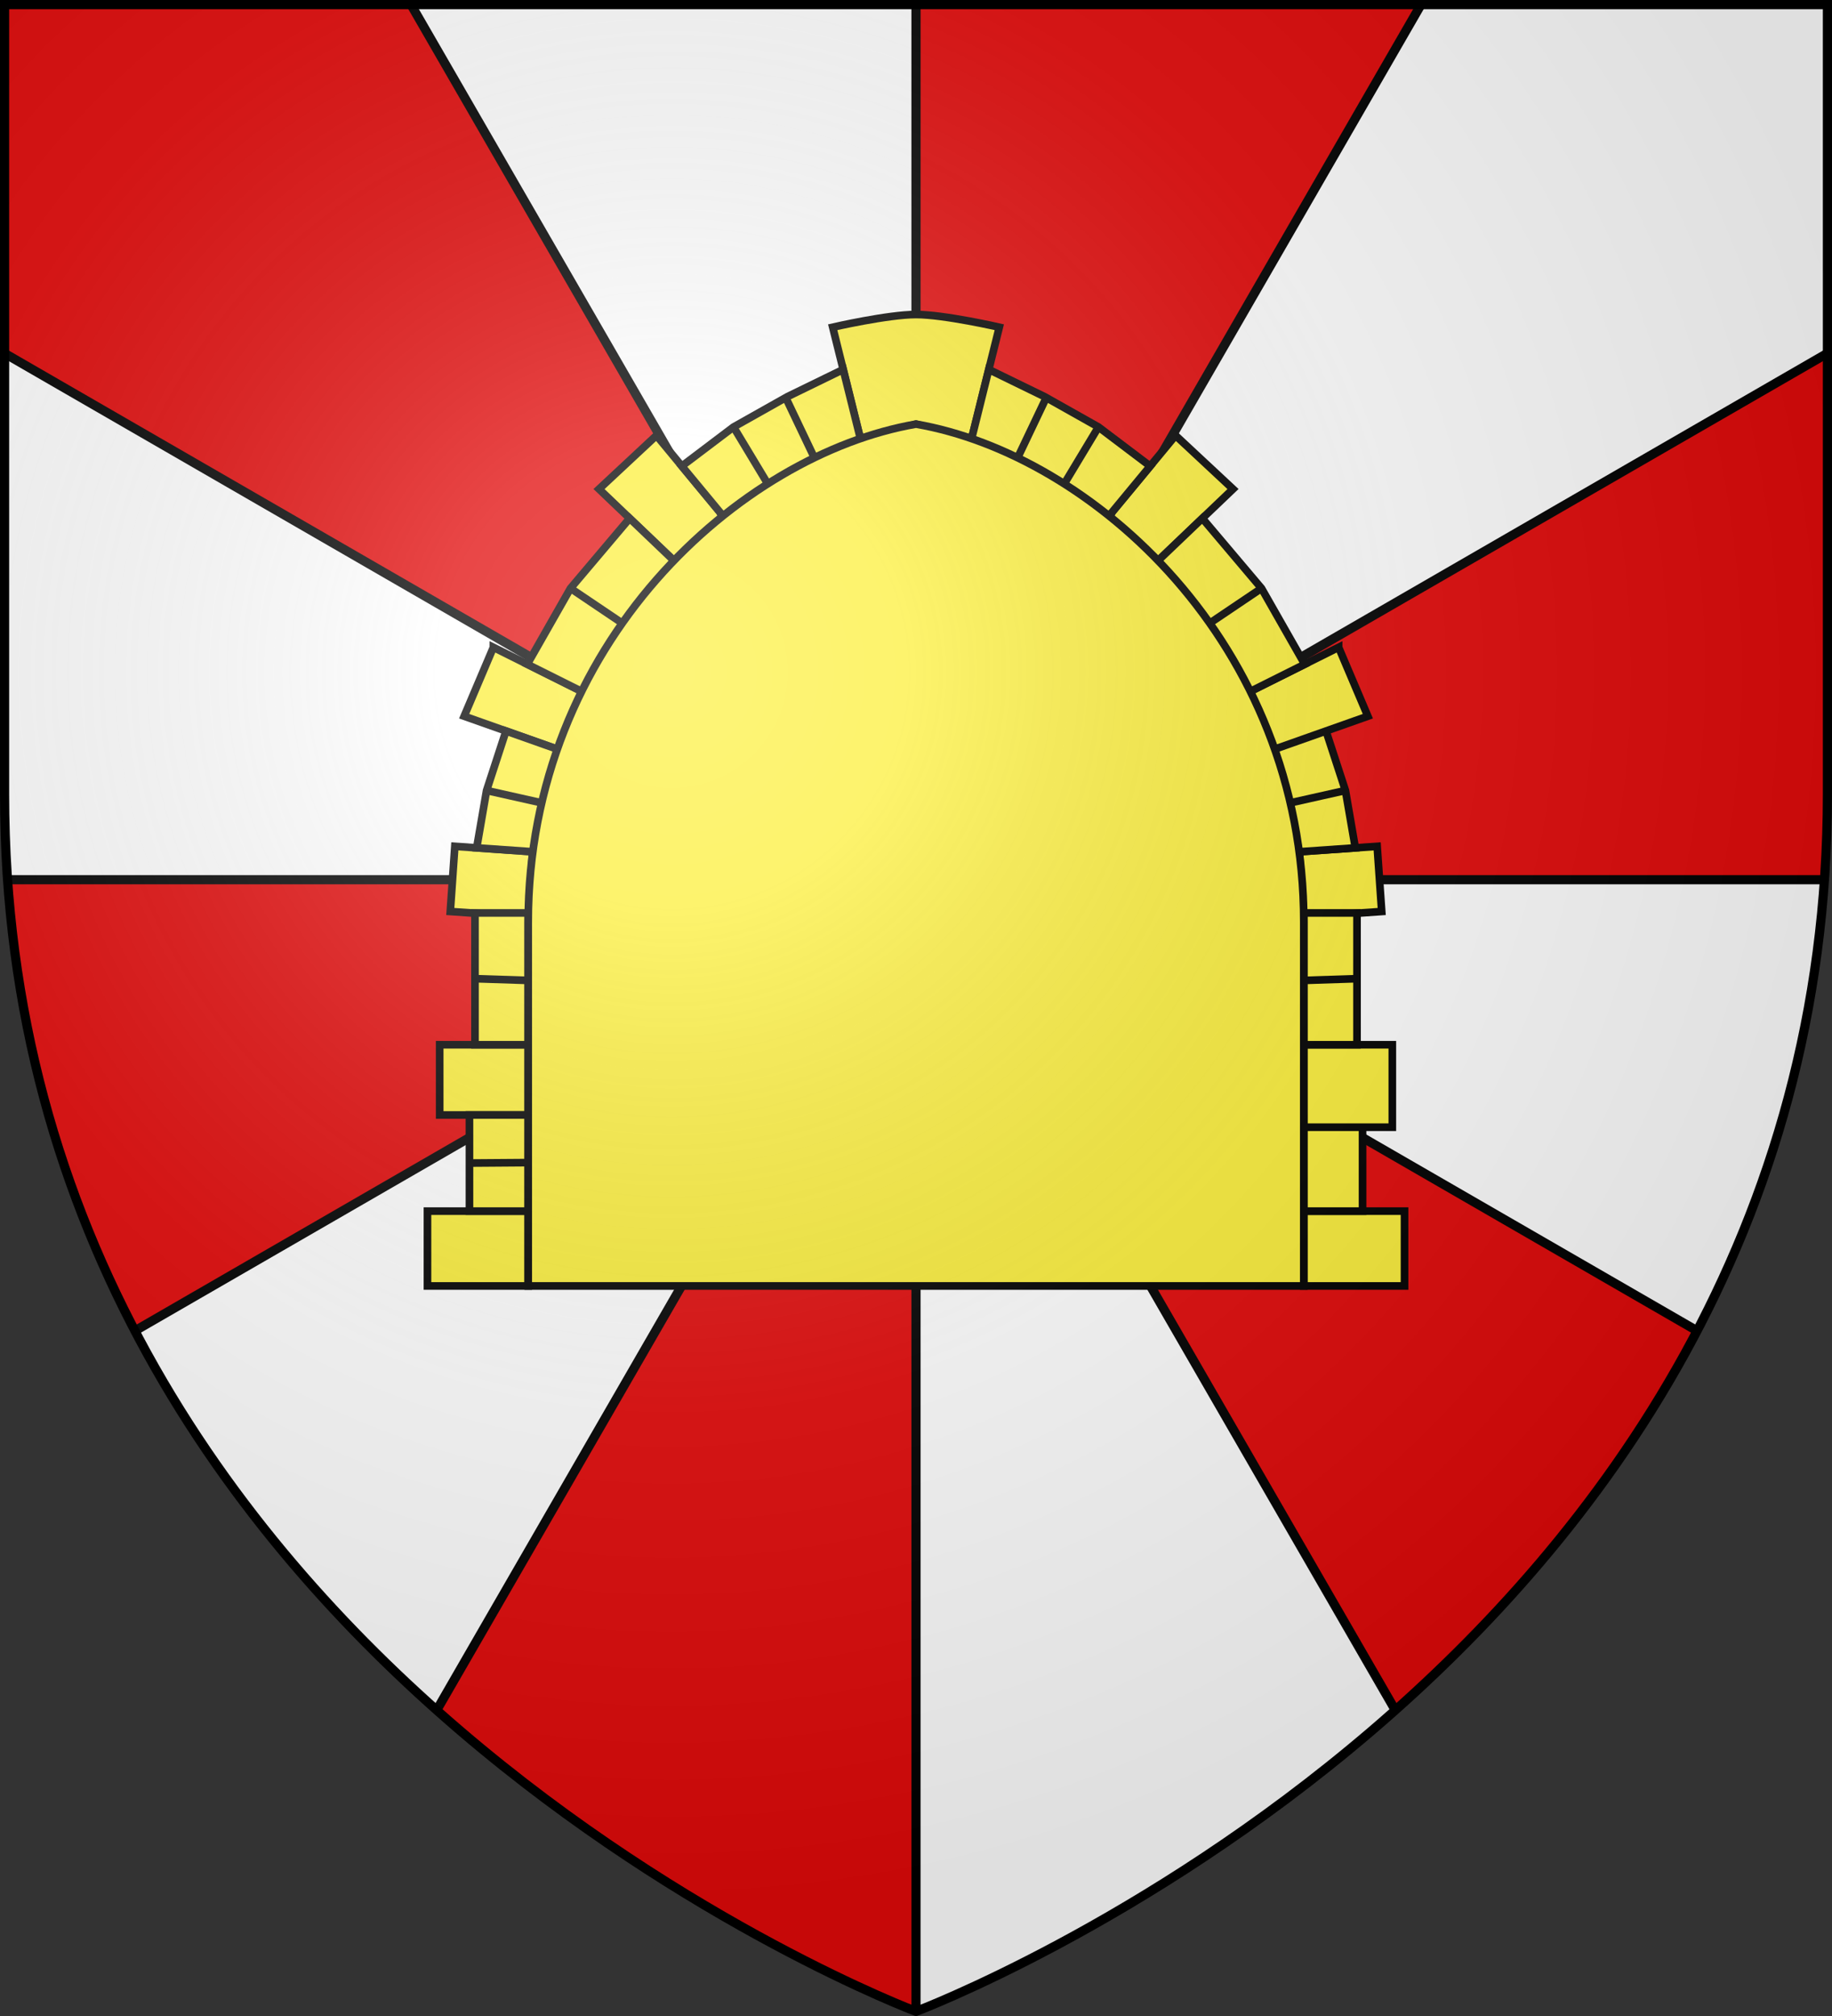 <svg xmlns="http://www.w3.org/2000/svg" xmlns:xlink="http://www.w3.org/1999/xlink" width="600" height="660" version="1.0"><rect width="100%" height="100%" fill="#333333" stroke="none"/><defs><radialGradient id="b" cx="-80" cy="-80" r="405" gradientUnits="userSpaceOnUse"><stop offset="0" style="stop-color:#fff;stop-opacity:.31"/><stop offset=".19" style="stop-color:#fff;stop-opacity:.25"/><stop offset=".6" style="stop-color:#6b6b6b;stop-opacity:.125"/><stop offset="1" style="stop-color:#000;stop-opacity:.125"/></radialGradient><path id="a" d="M-298.5-298.5h597V-40C298.5 246.31 0 358.5 0 358.5S-298.5 246.31-298.5-40v-258.5z"/></defs><g transform="translate(300 300)"><use xlink:href="#a" width="600" height="660" style="fill:#fff"/><path d="M-298.5-298.5v114.188L0-12l-165.406-286.5H-298.5zM0-12l165.406-286.5H0V-12zm0 0h297.531c.64-9.142.969-18.475.969-28v-144.344L0-12zm0 0 156.969 271.875c36.479-32.455 72.345-73.553 98.844-124.188L0-12zm0 0-156.969 271.875C-79.862 328.475 0 358.5 0 358.5V-12zm0 0h-297.531c3.932 56.273 19.544 105.314 41.719 147.688L0-12z" style="fill:#e20909"/><path d="M0-298.5v657" style="opacity:1;fill:none;fill-opacity:1;stroke:#000;stroke-width:3;stroke-linecap:butt;stroke-linejoin:round;stroke-miterlimit:4;stroke-dasharray:none;stroke-opacity:1"/><path d="M2.469 288H597.53M134.594 1.5l322.375 558.375M143.031 559.875 465.406 1.5M598.5 115.656 44.187 435.687M1.5 115.688l554.313 320" style="opacity:1;fill:none;fill-opacity:1;stroke:#000;stroke-width:3;stroke-linecap:butt;stroke-linejoin:round;stroke-miterlimit:4;stroke-dasharray:none;stroke-opacity:1" transform="translate(-300 -300)"/></g><path d="M-160 110.5h33V135h-33zM-156 56.03h29v23h-29z" style="fill:#fcef3c;fill-opacity:1;fill-rule:nonzero;stroke:#000;stroke-width:2.5;stroke-miterlimit:4;stroke-opacity:1;stroke-dasharray:none" transform="translate(300 286)"/><path d="M-151.291 1.631h25.543v21.385h-25.543z" style="fill:#fcef3c;fill-opacity:1;fill-rule:nonzero;stroke:#000;stroke-width:2.5;stroke-miterlimit:4;stroke-opacity:1;stroke-dasharray:none" transform="rotate(4 -3944.984 4438.438)"/><path d="m-138.412-74.079 28.903 14.432-7.97 18.91-30.506-10.79 9.573-22.552zM-85.004-143.44l21.785 26.326-16.063 14.653-24.536-23.435 18.814-17.544z" style="fill:#fcef3c;fill-opacity:1;fill-rule:nonzero;stroke:#000;stroke-width:2.5;stroke-miterlimit:4;stroke-opacity:1;stroke-dasharray:none" transform="translate(300 286)"/><path d="M300 116.969c-9.199 0-27.281 4.156-27.281 4.156l9.062 36.469 18.219-4.75 18.219 4.75 9.062-36.469S309.2 116.969 300 116.969z" style="fill:#fcef3c;fill-opacity:1;fill-rule:nonzero;stroke:#000;stroke-width:2.5;stroke-miterlimit:4;stroke-opacity:1;stroke-dasharray:none" transform="translate(0 -14)"/><path d="M-146.248 79.03H-127v31.47h-19.248V79.03zM-144.436 12.876H-127V56.03h-17.436V12.876zM-125.556-7.145l-18.328-1.282 3.242-18.782 6.355-19.472 16.808 5.945-8.077 33.59zM-109.51-59.647l-17.802-8.889 14.159-24.86 19.373-22.912 14.498 13.847-30.227 42.814zM-63.22-117.114l45.007-25.299-5.621-22.624-18.31 8.92-17.616 9.911-16.938 12.804 13.479 16.288zM-59.76-146.206l12.217 20.28" style="fill:#fcef3c;fill-opacity:1;fill-rule:nonzero;stroke:#000;stroke-width:2.5;stroke-miterlimit:4;stroke-opacity:1;stroke-dasharray:none" transform="translate(300 286)"/><path d="m-42.629-155.752 10.167 21.349M-113.153-93.397l18.617 12.542M-140.643-27.209l18.893 4.236M-146.248 94.757l19.248-.143M-144.436 34.403l17.436.57" style="fill:#fcef3c;stroke:#000;stroke-width:2.5;stroke-linecap:butt;stroke-linejoin:round;stroke-miterlimit:4;stroke-opacity:1;stroke-dasharray:none" transform="translate(300 286)"/><path d="M-160 110.5h33V135h-33z" style="fill:#fcef3c;fill-opacity:1;fill-rule:nonzero;stroke:#000;stroke-width:2.5;stroke-miterlimit:4;stroke-opacity:1;stroke-dasharray:none" transform="matrix(-1 0 0 1 300 286)"/><path d="M146.248 79.03H127v31.47h19.248V79.03z" style="fill:#fcef3c;fill-opacity:1;fill-rule:nonzero;stroke:#000;stroke-width:2.5;stroke-miterlimit:4;stroke-opacity:1;stroke-dasharray:none" transform="translate(300 286)"/><path d="M-156 56.03h29v27h-29v-27z" style="fill:#fcef3c;fill-opacity:1;fill-rule:nonzero;stroke:#000;stroke-width:2.5;stroke-miterlimit:4;stroke-opacity:1" transform="matrix(-1 0 0 1 300 286)"/><path d="M-151.291 1.631h25.543v21.385h-25.543z" style="fill:#fcef3c;fill-opacity:1;fill-rule:nonzero;stroke:#000;stroke-width:2.5;stroke-miterlimit:4;stroke-opacity:1;stroke-dasharray:none" transform="scale(-1 1) rotate(4 -4244.984 -4152.438)"/><path d="m138.412-74.079-28.903 14.432 7.97 18.91 30.506-10.79-9.573-22.552zM85.004-143.44 63.22-117.114l16.063 14.653 24.536-23.435-18.814-17.544zM144.436 12.876H127V56.03h17.436V12.876zM125.556-7.145l18.328-1.282-3.242-18.782-6.355-19.472-16.808 5.945 8.077 33.59z" style="fill:#fcef3c;fill-opacity:1;fill-rule:nonzero;stroke:#000;stroke-width:2.5;stroke-miterlimit:4;stroke-opacity:1;stroke-dasharray:none" transform="translate(300 286)"/><path d="m109.51-59.647 17.802-8.889-14.159-24.86-19.373-22.912-14.498 13.847 30.227 42.814zM63.22-117.114l-45.007-25.299 5.621-22.624 18.31 8.92 17.616 9.911 16.938 12.804-13.479 16.288zM59.76-146.206l-12.217 20.28" style="fill:#fcef3c;fill-opacity:1;fill-rule:nonzero;stroke:#000;stroke-width:2.5;stroke-miterlimit:4;stroke-opacity:1;stroke-dasharray:none" transform="translate(300 286)"/><path d="m42.629-155.752-10.167 21.349M113.153-93.397 94.536-80.855M140.643-27.209l-18.893 4.236M144.436 34.403l-17.436.57" style="fill:#fcef3c;stroke:#000;stroke-width:2.5;stroke-linecap:butt;stroke-linejoin:round;stroke-miterlimit:4;stroke-opacity:1;stroke-dasharray:none" transform="translate(300 286)"/><path d="M300 152.844c-57.41 9.902-127 71.617-127 163.031V435h254V315.875c0-91.414-69.59-153.129-127-163.031z" style="fill:#fcef3c;fill-opacity:1;fill-rule:nonzero;stroke:#000;stroke-width:2.5;stroke-miterlimit:4;stroke-opacity:1;stroke-dasharray:none" transform="translate(0 -14)"/><use xlink:href="#a" width="600" height="660" style="fill:url(#b)" transform="translate(300 300)"/><use xlink:href="#a" width="600" height="660" style="fill:none;stroke:#000;stroke-width:3" transform="translate(300 300)"/></svg>